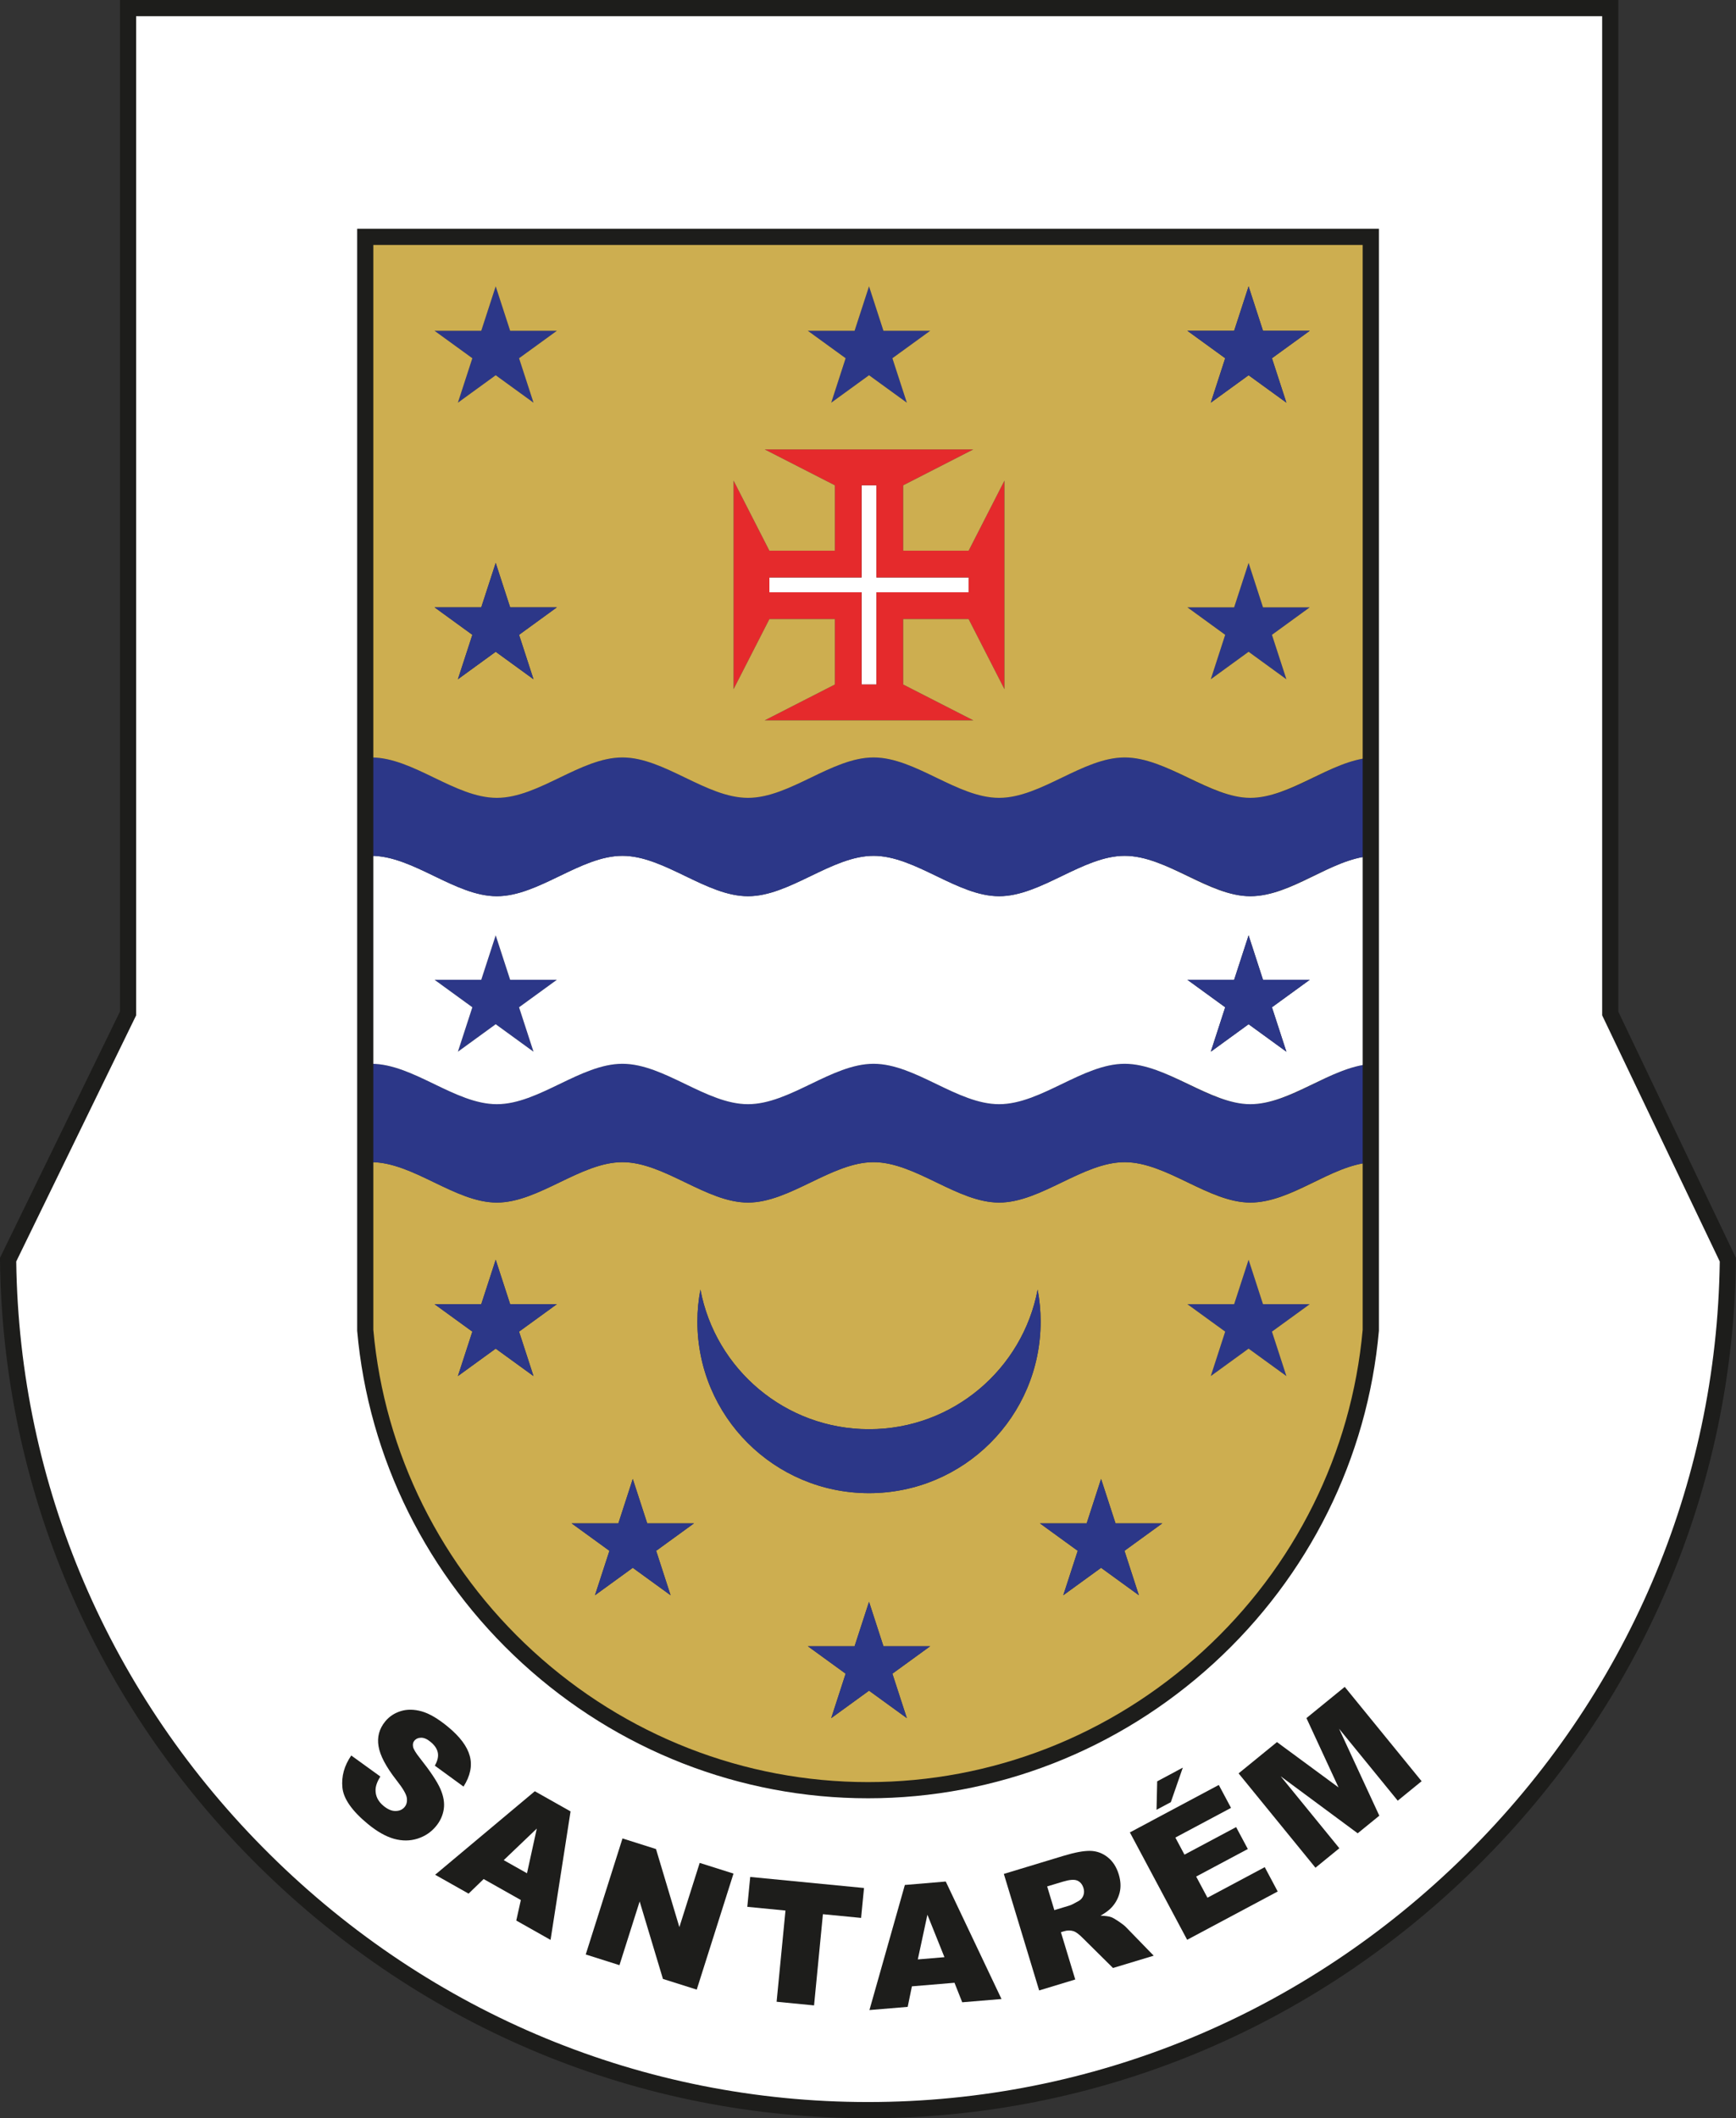 <svg xmlns="http://www.w3.org/2000/svg" id="Layer_2" data-name="Layer 2" viewBox="0 0 428.83 523.23"><rect x="0" y="0" width="428.83" height="523.23" fill="#333333" stroke="none"/><g id="Camada_1" data-name="Camada 1"><g><g><g><polygon points="137.56 242.02 128.22 248.81 131.79 259.79 122.45 253 113.11 259.79 116.68 248.81 107.34 242.02 118.88 242.02 122.45 231.04 126.02 242.02 137.56 242.02" style="fill: #2c3788;"></polygon><polygon points="323.54 322.15 314.2 328.93 317.77 339.91 308.43 333.13 299.09 339.91 302.65 328.93 293.31 322.15 304.86 322.15 308.43 311.17 311.99 322.15 323.54 322.15" style="fill: #2c3788;"></polygon><path d="M338.61,287.12v41.45c-5.7,63.98-59.96,113.63-124.19,113.63s-118.5-49.65-124.2-113.63v-41.5h1.5c10.34,0,20.68,9.98,31.01,9.98s20.68-9.98,31.02-9.98,20.68,9.98,31.02,9.98,20.68-9.98,31.02-9.98,20.67,9.98,31.01,9.98,20.68-9.98,31.02-9.98,20.68,9.98,31.02,9.98,19.84-9.2,29.77-9.93ZM314.2,328.93l9.34-6.78h-11.55l-3.56-10.98-3.57,10.98h-11.55l9.34,6.78-3.56,10.98,9.34-6.78,9.34,6.78-3.57-10.98ZM277.77,383.07l9.34-6.78h-11.55l-3.57-10.98-3.56,10.98h-11.55l9.34,6.78-3.57,10.98,9.34-6.78,9.34,6.78-3.56-10.98ZM257.06,326.44c0-2.7-.26-5.34-.74-7.9-3.71,19.63-20.94,34.49-41.65,34.49s-37.95-14.86-41.65-34.49c-.49,2.56-.75,5.2-.75,7.9,0,23.41,18.98,42.39,42.4,42.39s42.39-18.98,42.39-42.39ZM220.44,413.42l9.34-6.78h-11.55l-3.56-10.98-3.57,10.98h-11.55l9.34,6.78-3.56,10.98,9.34-6.78,9.34,6.78-3.57-10.98ZM162.09,383.07l9.34-6.78h-11.55l-3.57-10.98-3.56,10.98h-11.55l9.34,6.78-3.57,10.98,9.34-6.78,9.34,6.78-3.56-10.98ZM128.22,328.93l9.34-6.78h-11.54l-3.57-10.98-3.57,10.98h-11.54l9.34,6.78-3.57,10.98,9.34-6.78,9.34,6.78-3.57-10.98Z" style="fill: #cdae50;"></path><path d="M338.61,262.82v24.3c-9.93.73-19.85,9.93-29.77,9.93s-20.68-9.98-31.02-9.98-20.68,9.98-31.02,9.98-20.68-9.98-31.01-9.98-20.68,9.98-31.02,9.98-20.68-9.98-31.02-9.98-20.68,9.98-31.02,9.98-20.67-9.98-31.01-9.98h-1.5v-24.3h1.5c10.34,0,20.68,9.98,31.01,9.98s20.68-9.98,31.02-9.98,20.68,9.98,31.02,9.98,20.68-9.98,31.02-9.98,20.67,9.98,31.01,9.98,20.68-9.98,31.02-9.98,20.68,9.98,31.02,9.98,19.84-9.2,29.77-9.93Z" style="fill: #2c3788;"></path><polygon points="239.27 142.64 239.27 146.31 216.5 146.31 216.5 169.08 212.83 169.08 212.83 146.31 190.06 146.31 190.06 142.64 212.83 142.64 212.83 119.87 216.5 119.87 216.5 142.64 239.27 142.64" style="fill: #fff;"></polygon><polygon points="171.43 376.29 162.09 383.07 165.65 394.05 156.31 387.27 146.97 394.05 150.54 383.07 141.2 376.29 152.75 376.29 156.31 365.31 159.88 376.29 171.43 376.29" style="fill: #2c3788;"></polygon><polygon points="323.54 150.02 314.2 156.81 317.77 167.79 308.43 161 299.09 167.79 302.65 156.81 293.31 150.02 304.86 150.02 308.43 139.04 311.99 150.02 323.54 150.02" style="fill: #2c3788;"></polygon><path d="M338.61,211.45v51.37c-9.93.73-19.85,9.93-29.77,9.93s-20.68-9.98-31.02-9.98-20.68,9.98-31.02,9.98-20.68-9.98-31.01-9.98-20.68,9.98-31.02,9.98-20.68-9.98-31.02-9.98-20.68,9.98-31.02,9.98-20.67-9.98-31.01-9.98h-1.5v-51.37h1.5c10.34,0,20.68,9.98,31.01,9.98s20.68-9.98,31.02-9.98,20.68,9.98,31.02,9.98,20.68-9.98,31.02-9.98,20.67,9.98,31.01,9.98,20.68-9.98,31.02-9.98,20.68,9.98,31.02,9.98,19.84-9.2,29.77-9.93ZM314.2,248.81l9.34-6.79h-11.55l-3.56-10.98-3.57,10.98h-11.55l9.34,6.79-3.56,10.98,9.34-6.79,9.34,6.79-3.57-10.98ZM128.22,248.81l9.34-6.79h-11.54l-3.57-10.98-3.57,10.98h-11.54l9.34,6.79-3.57,10.98,9.34-6.79,9.34,6.79-3.57-10.98Z" style="fill: #fff;"></path><polygon points="137.56 81.71 128.22 88.49 131.79 99.47 122.45 92.69 113.11 99.47 116.68 88.49 107.34 81.71 118.88 81.71 122.45 70.73 126.02 81.71 137.56 81.71" style="fill: #2c3788;"></polygon><polygon points="287.11 376.29 277.77 383.07 281.33 394.05 271.99 387.27 262.65 394.05 266.22 383.07 256.88 376.29 268.43 376.29 271.99 365.31 275.56 376.29 287.11 376.29" style="fill: #2c3788;"></polygon><polygon points="229.78 81.71 220.44 88.49 224.01 99.47 214.67 92.69 205.33 99.47 208.89 88.49 199.55 81.71 211.1 81.71 214.67 70.73 218.23 81.71 229.78 81.71" style="fill: #2c3788;"></polygon><path d="M338.61,262.82V58.51H90.22v270.06c5.7,63.98,59.96,113.63,124.2,113.63s118.49-49.65,124.19-113.63v-65.75ZM397.76,250.35c9.69,20.28,19.37,40.55,29.06,60.82-1.28,115.63-96.77,210.06-212.41,210.06-115.64.01-211.13-94.43-212.41-210.06,9.87-20.27,19.75-40.54,29.63-60.82V2h366.13v248.35Z" style="fill: #fff;"></path><polygon points="323.54 242.02 314.2 248.81 317.77 259.79 308.43 253 299.09 259.79 302.65 248.81 293.31 242.02 304.86 242.02 308.43 231.04 311.99 242.02 323.54 242.02" style="fill: #2c3788;"></polygon><polygon points="137.56 322.15 128.22 328.93 131.79 339.91 122.45 333.13 113.11 339.91 116.68 328.93 107.34 322.15 118.88 322.15 122.45 311.17 126.02 322.15 137.56 322.15" style="fill: #2c3788;"></polygon><path d="M248.12,118.72v51.51l-8.85-17.31h-16.16v16.16l17.31,8.85h-51.51l17.32-8.85v-16.16h-16.17l-8.85,17.31v-51.51l8.85,17.32h16.17v-16.16l-17.32-8.86h51.51l-17.31,8.86v16.16h16.16l8.85-17.32ZM239.27,146.31v-3.67h-22.77v-22.77h-3.67v22.77h-22.77v3.67h22.77v22.77h3.67v-22.77h22.77Z" style="fill: #e52a2c;"></path><path d="M338.61,187.15v24.3c-9.93.73-19.85,9.93-29.77,9.93s-20.68-9.98-31.02-9.98-20.68,9.98-31.02,9.98-20.68-9.98-31.01-9.98-20.68,9.98-31.02,9.98-20.68-9.98-31.02-9.98-20.68,9.98-31.02,9.98-20.67-9.98-31.01-9.98h-1.5v-24.3h1.5c10.34,0,20.68,9.98,31.01,9.98s20.68-9.98,31.02-9.98,20.68,9.98,31.02,9.98,20.68-9.98,31.02-9.98,20.67,9.98,31.01,9.98,20.68-9.98,31.02-9.98,20.68,9.98,31.02,9.98,19.84-9.2,29.77-9.93Z" style="fill: #2c3788;"></path><path d="M338.61,58.51v128.64c-9.93.73-19.85,9.93-29.77,9.93s-20.68-9.98-31.02-9.98-20.68,9.98-31.02,9.98-20.68-9.98-31.01-9.98-20.68,9.98-31.02,9.98-20.68-9.98-31.02-9.98-20.68,9.98-31.02,9.98-20.67-9.98-31.01-9.98h-1.5V58.51h248.39ZM314.2,88.49l9.34-6.78h-11.55l-3.56-10.98-3.57,10.98h-11.55l9.34,6.78-3.56,10.98,9.34-6.78,9.34,6.78-3.57-10.98ZM314.2,156.81l9.34-6.79h-11.55l-3.56-10.98-3.57,10.98h-11.55l9.34,6.79-3.56,10.98,9.34-6.79,9.34,6.79-3.57-10.98ZM248.12,170.23v-51.51l-8.85,17.32h-16.16v-16.16l17.31-8.86h-51.51l17.32,8.86v16.16h-16.17l-8.85-17.32v51.51l8.85-17.31h16.17v16.16l-17.32,8.85h51.51l-17.31-8.85v-16.16h16.16l8.85,17.31ZM220.44,88.49l9.34-6.78h-11.55l-3.56-10.98-3.57,10.98h-11.55l9.34,6.78-3.56,10.98,9.34-6.78,9.34,6.78-3.57-10.98ZM128.22,88.49l9.34-6.78h-11.54l-3.57-10.98-3.57,10.98h-11.54l9.34,6.78-3.57,10.98,9.34-6.78,9.34,6.78-3.57-10.98ZM128.22,156.81l9.34-6.79h-11.54l-3.57-10.98-3.57,10.98h-11.54l9.34,6.79-3.57,10.98,9.34-6.79,9.34,6.79-3.57-10.98Z" style="fill: #cdae50;"></path><path d="M172.27,326.44c0-2.7.26-5.34.75-7.9,3.7,19.63,20.93,34.49,41.65,34.49s37.94-14.86,41.65-34.49c.48,2.56.74,5.2.74,7.9,0,23.41-18.98,42.39-42.39,42.39s-42.4-18.98-42.4-42.39Z" style="fill: #2c3788;"></path><polygon points="137.56 150.02 128.22 156.81 131.79 167.79 122.45 161 113.11 167.79 116.68 156.81 107.34 150.02 118.88 150.02 122.45 139.04 126.02 150.02 137.56 150.02" style="fill: #2c3788;"></polygon><polygon points="323.54 81.71 314.2 88.49 317.77 99.47 308.43 92.69 299.09 99.47 302.65 88.49 293.31 81.71 304.86 81.71 308.43 70.73 311.99 81.71 323.54 81.71" style="fill: #2c3788;"></polygon><polygon points="229.78 406.64 220.44 413.42 224.01 424.4 214.67 417.62 205.33 424.4 208.89 413.42 199.55 406.64 211.1 406.64 214.67 395.66 218.23 406.64 229.78 406.64" style="fill: #2c3788;"></polygon></g><g><path d="M214.39,523.23c-56.45,0-109.89-22.1-150.48-62.24C23.33,420.84.63,367.65,0,311.19v-.47s.2-.43.2-.43c6.53-13.41,13.07-26.83,19.61-40.25l9.82-20.16V0h370.13v249.9l29.06,60.83v.47c-.63,56.45-23.33,109.65-63.92,149.79-40.59,40.14-94.04,62.25-150.5,62.25h-.02ZM4.01,311.62c.73,55.22,23,107.24,62.72,146.52,39.83,39.39,92.27,61.09,147.67,61.09h.02c55.4,0,107.85-21.7,147.68-61.09,39.72-39.28,61.99-91.31,62.72-146.53l-29.05-60.81V4H33.63v246.81l-10.23,20.99c-6.47,13.28-12.93,26.55-19.4,39.82Z" style="fill: #1d1d1b;"></path><path d="M214.42,444.2c-31.57,0-61.9-11.84-85.4-33.35-23.5-21.5-37.99-50.66-40.79-82.11v-.18s0-272.06,0-272.06h252.39v272.24c-2.81,31.44-17.29,60.6-40.8,82.11-23.5,21.5-53.83,33.35-85.39,33.35ZM92.22,328.48c2.73,30.41,16.76,58.62,39.5,79.42,22.76,20.83,52.13,32.3,82.7,32.3s59.93-11.47,82.69-32.3c22.74-20.81,36.76-49.01,39.5-79.42V60.51H92.22v267.97Z" style="fill: #1d1d1b;"></path></g></g><g><path d="M86.77,433.63l7.18,5.19c-.76,1.23-1.16,2.32-1.18,3.28-.03,1.55.63,2.89,2.01,4.01,1.02.84,2.01,1.25,2.96,1.23.95-.02,1.69-.35,2.21-.99.5-.6.67-1.36.54-2.27s-.99-2.37-2.57-4.37c-2.57-3.3-4.04-6.08-4.41-8.36-.39-2.28.17-4.33,1.66-6.15.98-1.19,2.25-2.04,3.82-2.53s3.29-.47,5.18.06c1.89.53,4.04,1.8,6.46,3.79,2.97,2.44,4.78,4.85,5.42,7.24.65,2.38.13,4.9-1.55,7.55l-7.09-5.17c.68-1.19.93-2.26.74-3.21s-.78-1.84-1.8-2.67c-.83-.69-1.61-1.03-2.32-1.02-.71,0-1.28.26-1.7.77-.3.37-.4.85-.3,1.43.09.58.65,1.53,1.7,2.84,2.58,3.26,4.26,5.79,5.05,7.59s1.07,3.48.84,5.01-.86,2.93-1.9,4.2c-1.22,1.49-2.77,2.52-4.62,3.1s-3.79.58-5.8.02c-2.01-.57-4.14-1.78-6.39-3.62-3.95-3.25-6.06-6.26-6.33-9.03-.27-2.77.46-5.41,2.19-7.92Z" style="fill: #1d1d1b;"></path><path d="M128.66,469.33l-9.19-5.18-3.72,3.6-8.26-4.66,24.62-20.63,8.83,4.98-4.94,31.74-8.47-4.78,1.13-5.06ZM130.18,462.72l2.42-11.04-8.17,7.8,5.75,3.24Z" style="fill: #1d1d1b;"></path><path d="M153.78,454.12l8.27,2.62,5.77,19.28,5.02-15.86,8.35,2.64-9.08,28.66-8.35-2.64-5.75-19.14-4.99,15.74-8.33-2.64,9.08-28.66Z" style="fill: #1d1d1b;"></path><path d="M185.32,463.63l28.11,2.73-.72,7.39-9.43-.92-2.19,22.53-9.25-.9,2.19-22.53-9.43-.92.72-7.39Z" style="fill: #1d1d1b;"></path><path d="M235.77,489.77l-10.51.88-1.04,5.07-9.45.79,8.75-30.9,10.1-.85,13.77,29.02-9.7.81-1.91-4.82ZM233.3,483.45l-4.21-10.49-2.37,11.04,6.58-.55Z" style="fill: #1d1d1b;"></path><path d="M256.69,491.65l-8.72-28.77,14.82-4.49c2.75-.83,4.92-1.23,6.51-1.2,1.59.03,3.03.55,4.31,1.56,1.28,1.01,2.19,2.42,2.75,4.26.48,1.6.56,3.08.23,4.44s-.98,2.59-1.96,3.67c-.62.69-1.55,1.38-2.78,2.08,1.17.03,2.04.15,2.64.36.4.14,1.02.5,1.88,1.08.86.58,1.45,1.05,1.79,1.41l6.83,7.03-10.05,3.04-7.42-7.35c-.95-.96-1.71-1.53-2.28-1.73-.78-.25-1.57-.25-2.38,0l-.79.24,3.54,11.68-8.93,2.71ZM260.44,471.83l3.75-1.14c.41-.12,1.15-.49,2.24-1.11.55-.3.94-.74,1.17-1.34.23-.6.24-1.21.05-1.84-.28-.93-.79-1.55-1.53-1.87-.74-.32-1.92-.23-3.54.26l-3.91,1.18,1.77,5.85Z" style="fill: #1d1d1b;"></path><path d="M279.1,452.63l21.97-11.72,3.02,5.66-13.75,7.33,2.25,4.22,12.76-6.8,2.89,5.41-12.76,6.8,2.79,5.23,14.15-7.55,3.2,6.01-22.37,11.93-14.15-26.53ZM285.85,440.01l6.33-3.38-2.96,8.53-3.53,1.88.16-7.03Z" style="fill: #1d1d1b;"></path><path d="M305.97,438.04l9.47-7.72,15.21,11.2-7.93-17.13,9.46-7.71,18.99,23.3-5.9,4.81-14.49-17.77,9.94,21.48-5.34,4.35-19.02-14.08,14.49,17.77-5.9,4.81-18.99-23.3Z" style="fill: #1d1d1b;"></path></g></g></g></svg>